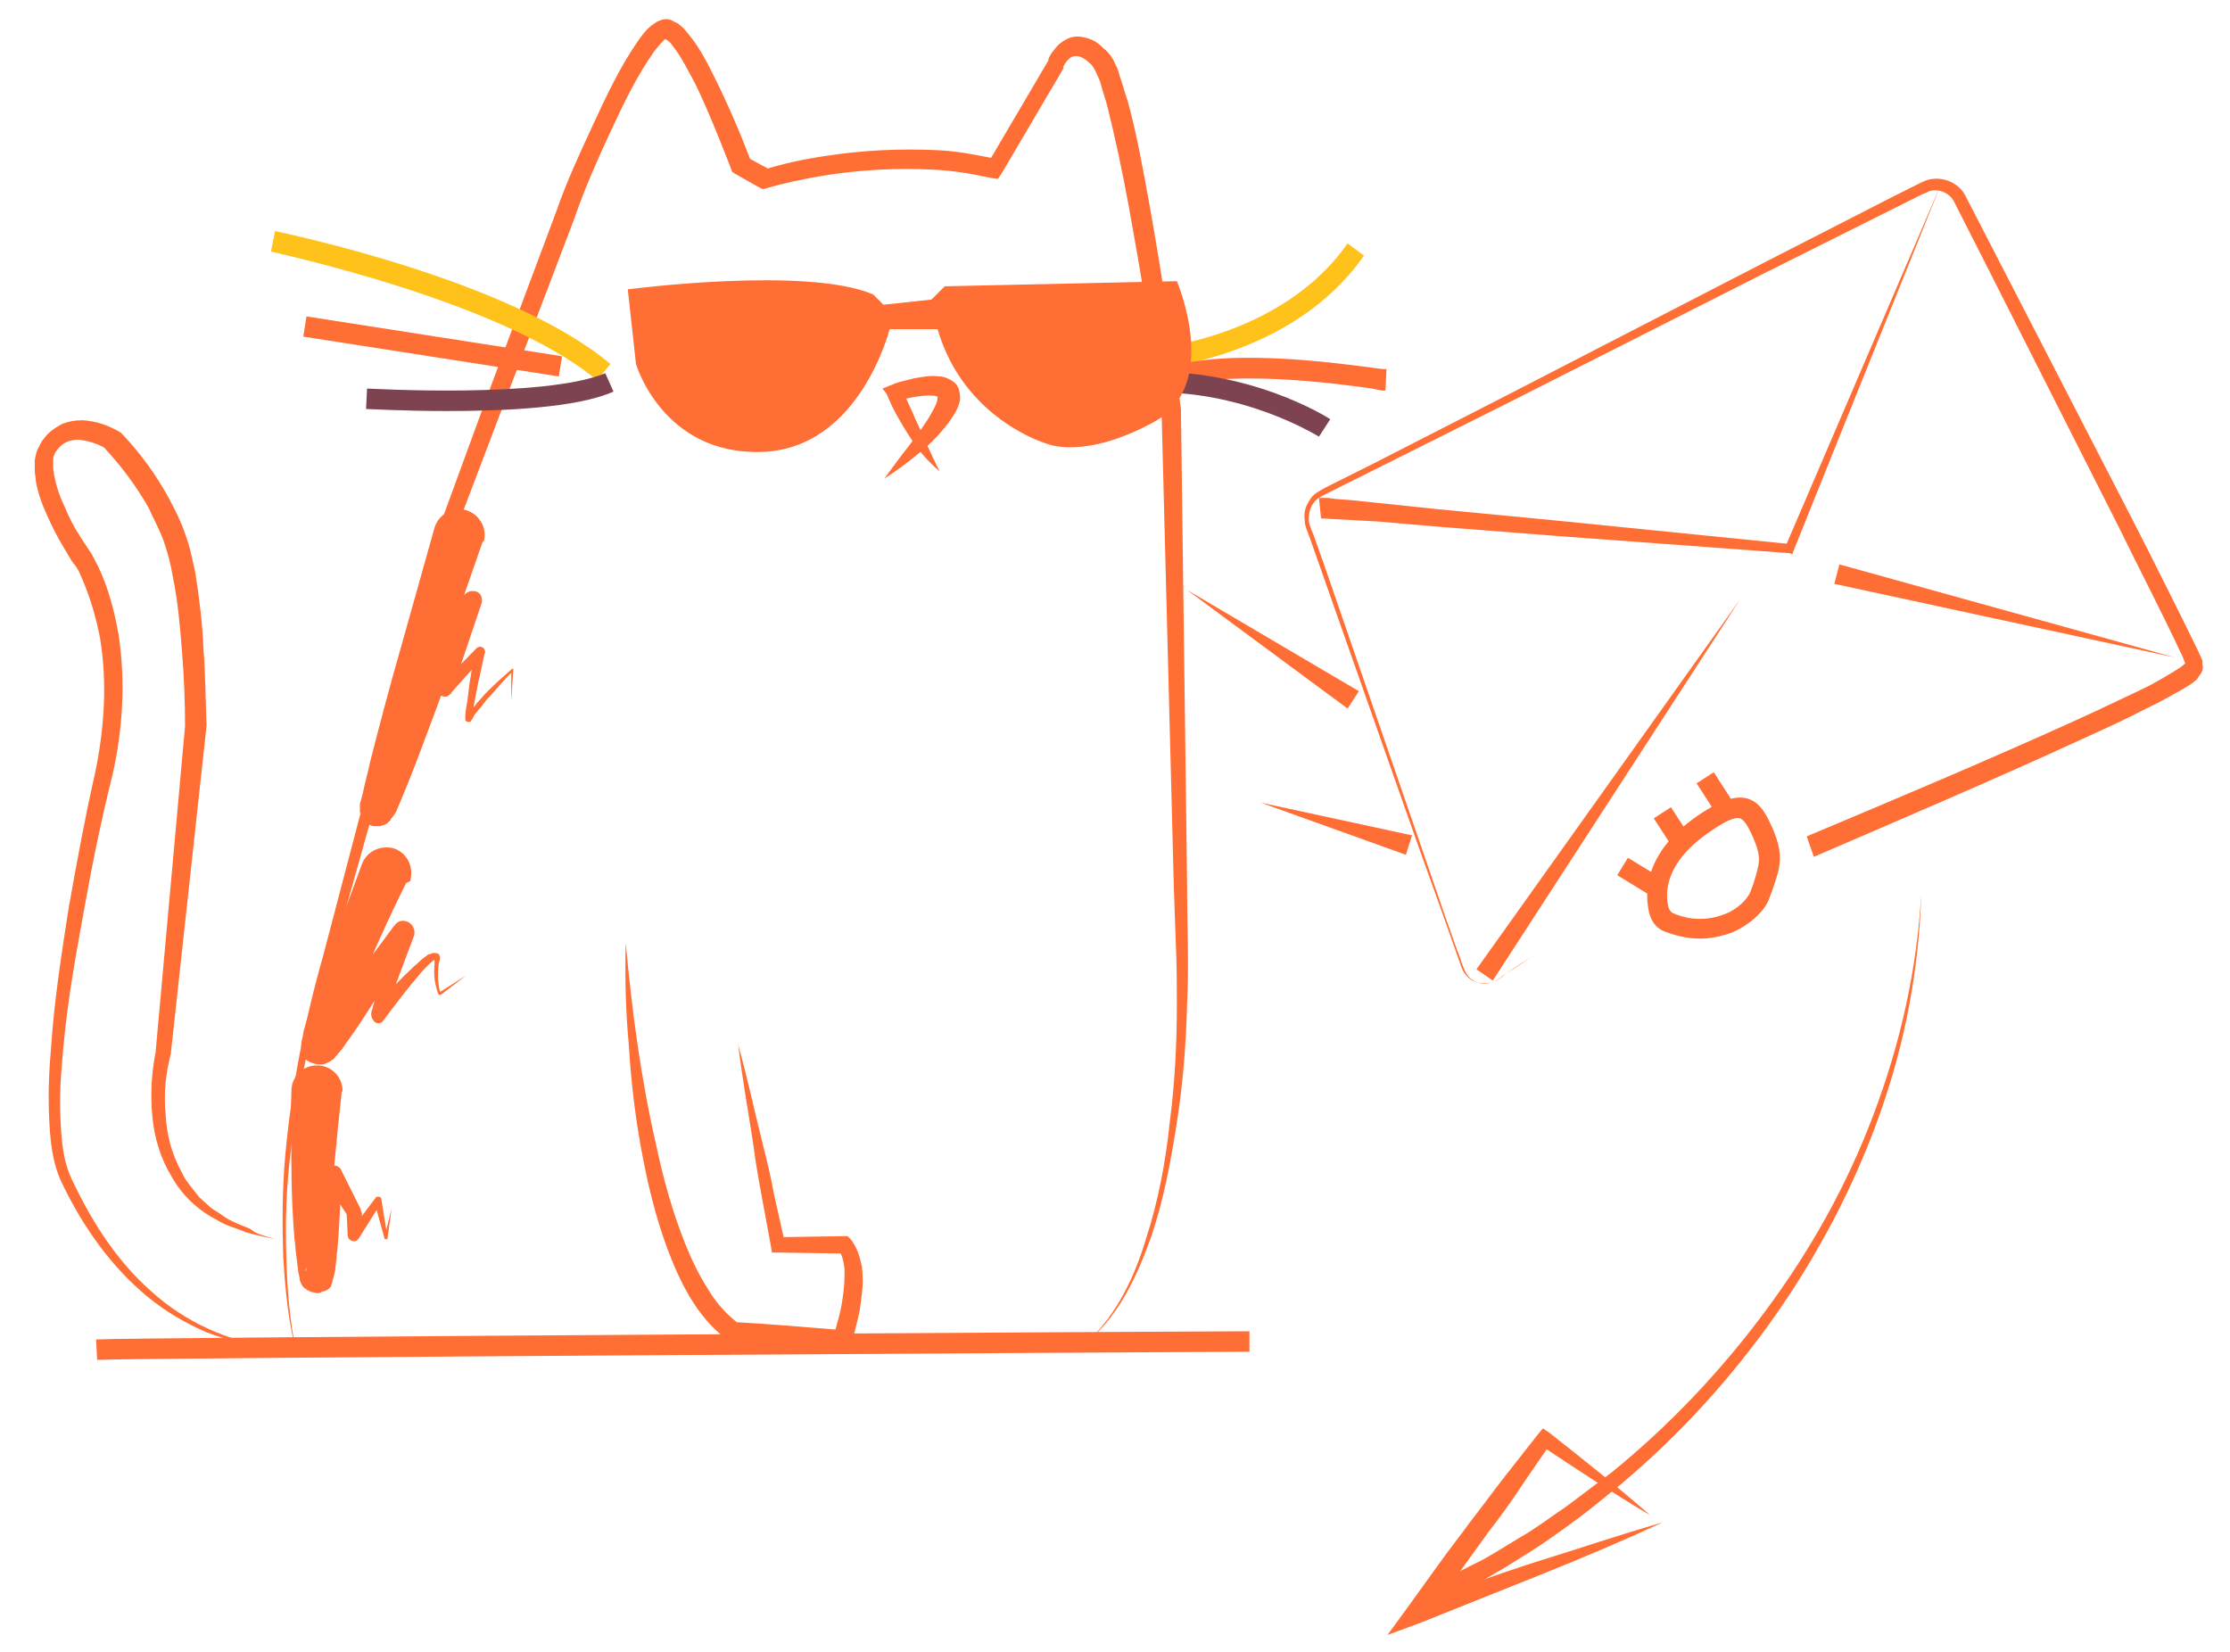 <?xml version="1.0" encoding="UTF-8"?> <svg xmlns="http://www.w3.org/2000/svg" xmlns:xlink="http://www.w3.org/1999/xlink" version="1.1" id="Режим_изоляции" x="0px" y="0px" viewBox="0 0 218.1 161.6" style="enable-background:new 0 0 218.1 161.6;" xml:space="preserve"> <style type="text/css"> .st0{fill:#FF6E34;} .st1{fill:#FFC21B;} .st2{fill:#7E4351;} </style> <g> <path class="st0" d="M27,121.2c-1-0.2-2-0.4-3-0.7c-0.9-0.4-1.9-0.6-2.8-1.2c-1.8-0.9-3.4-2.4-4.4-4.2c-1.1-1.8-1.7-3.8-1.9-5.9 c-0.2-2.1-0.1-4.1,0.3-6.2l0,0.1L18.1,71l0,0.1c0-2.5-0.1-4.9-0.3-7.4c-0.2-2.5-0.4-4.9-0.9-7.3c-0.2-1.2-0.5-2.4-0.9-3.5 c-0.4-1.1-1-2.2-1.5-3.3c-1.2-2.1-2.7-4.1-4.3-5.8l0.2,0.1c-0.8-0.5-1.8-0.8-2.7-0.9c-0.9,0-1.6,0.3-2.1,1 c-0.2,0.2-0.2,0.3-0.3,0.5c-0.1,0.2-0.1,0.4-0.1,0.6c0,0.2,0,0.4,0,0.7l0.1,0.7c0.2,1,0.5,2,1,3c0.4,1,0.9,2,1.5,2.9 c0.3,0.5,0.6,0.9,0.9,1.4c0.4,0.5,0.6,1.1,0.9,1.6c1,2.1,1.6,4.4,2,6.7c0.7,4.6,0.4,9.3-0.6,13.7C9.9,80.2,9,84.6,8.2,89.1 c-0.8,4.4-1.6,8.8-2,13.3c-0.2,2.2-0.4,4.4-0.3,6.7c0.1,2.2,0.2,4.4,1.2,6.4c1.9,4,4.3,7.8,7.7,10.8c3.3,3,7.5,4.9,12,5.5 c-2.2-0.2-4.5-0.7-6.6-1.5c-2.1-0.9-4.1-2.1-5.8-3.5c-3.5-2.9-6.2-6.7-8.2-10.8c-1.1-2.1-1.3-4.5-1.4-6.8c-0.1-2.3,0-4.6,0.2-6.8 c0.3-4.5,1-9,1.7-13.5c0.8-4.5,1.6-8.9,2.6-13.3c0.9-4.3,1.2-8.8,0.5-13.1c-0.4-2.1-1-4.2-1.9-6.2c-0.2-0.5-0.5-1-0.8-1.3 c-0.3-0.5-0.6-1-0.9-1.5c-0.6-1-1.1-2-1.6-3.1c-0.5-1.1-0.9-2.2-1.1-3.4c0-0.3-0.1-0.6-0.1-1c0-0.3,0-0.7,0-1 c0.1-0.4,0.1-0.7,0.3-1.1c0.2-0.3,0.3-0.7,0.6-1c0.4-0.6,1-1,1.7-1.4c0.7-0.3,1.4-0.4,2.1-0.4c1.4,0.1,2.5,0.5,3.7,1.2l0.1,0.1 l0.1,0.1c1.8,1.9,3.3,4,4.5,6.2c0.6,1.1,1.2,2.3,1.6,3.5c0.5,1.3,0.7,2.5,1,3.8c0.4,2.5,0.7,5,0.8,7.5c0.2,2.5,0.2,5,0.3,7.5v0l0,0 l-3.5,32.1l0,0l0,0c-0.5,1.9-0.7,3.9-0.5,5.9c0.1,2,0.6,3.9,1.6,5.7c0.4,0.9,1.1,1.6,1.7,2.4l1.1,1c0.4,0.3,0.8,0.5,1.2,0.8 c0.8,0.6,1.8,0.9,2.7,1.3C25,120.7,26,120.9,27,121.2z"></path> </g> <g> <path class="st0" d="M29.1,132.7c-0.9-3.2-1.2-6.5-1.4-9.8c-0.1-3.3-0.1-6.6,0.2-9.9c0.6-6.6,1.9-13.2,3.7-19.5L41.7,55l0,0l0,0 L48,37.8l6.4-17.1c1-2.9,2.3-5.7,3.6-8.5c1.3-2.8,2.6-5.6,4.4-8.2c0.5-0.7,0.9-1.3,1.9-1.9c0.3-0.1,0.6-0.3,1.1-0.2 c0.2,0,0.3,0.1,0.5,0.2c0.1,0.1,0.3,0.1,0.4,0.2c0.4,0.3,0.7,0.6,1,1c1.1,1.3,1.8,2.7,2.5,4.1c1.4,2.8,2.6,5.6,3.7,8.5l-0.4-0.5 l2.4,1.3l-0.8-0.1c1.9-0.6,3.8-1,5.7-1.3c1.9-0.3,3.8-0.5,5.7-0.6c1.9-0.1,3.9-0.1,5.8,0c1.9,0.1,3.9,0.5,5.8,0.9l-1.1,0.4l6-10.2 l-0.1,0.1c0.2-0.6,0.5-0.9,0.9-1.4c0.4-0.4,1-0.8,1.6-0.9c0.7-0.1,1.3,0.1,1.8,0.3c0.5,0.2,0.9,0.6,1.2,0.9 c0.2,0.1,0.4,0.4,0.6,0.6c0.1,0.2,0.3,0.4,0.4,0.7c0.2,0.4,0.4,0.8,0.5,1.3c0.3,0.8,0.5,1.7,0.8,2.5c0.9,3.3,1.5,6.7,2.1,10 c1.2,6.7,2.2,13.4,3.1,20.1l0,0l0,0l0.6,46.5c0,3.9,0.2,7.8,0,11.7c-0.1,3.9-0.4,7.8-1,11.6c-0.6,3.8-1.3,7.7-2.6,11.4 c-1.3,3.6-3,7.3-6,9.9c2.8-2.7,4.5-6.3,5.6-10c1.2-3.7,1.9-7.5,2.3-11.3c0.5-3.8,0.7-7.7,0.7-11.6c0-1.9,0-3.8-0.1-5.8l-0.2-5.8 l-1.2-46.5l0,0.1c-0.9-6.7-2-13.4-3.2-20c-0.6-3.3-1.3-6.6-2.1-9.8c-0.2-0.8-0.5-1.6-0.7-2.4c-0.3-0.7-0.6-1.5-1-1.8 c-0.5-0.5-1.1-0.8-1.5-0.7c-0.2,0-0.4,0.1-0.6,0.3c-0.2,0.2-0.4,0.5-0.5,0.7l0,0.1l0,0.1l-6,10.2l-0.4,0.6l-0.7-0.1 c-1.8-0.4-3.6-0.7-5.5-0.8c-1.8-0.1-3.7-0.1-5.5,0c-1.8,0.1-3.7,0.3-5.5,0.6c-1.8,0.3-3.7,0.7-5.4,1.2l-0.4,0.1l-0.4-0.2l-2.3-1.3 l-0.3-0.2l-0.1-0.3c-1.1-2.8-2.2-5.6-3.5-8.3c-0.7-1.3-1.4-2.7-2.2-3.7c-0.2-0.3-0.4-0.5-0.6-0.6c0,0-0.1,0-0.1-0.1c0,0,0,0,0,0 c0.1,0,0.1,0,0,0C64.9,3.9,64.4,4.5,64,5c-1.7,2.4-3,5.1-4.3,7.9c-1.3,2.8-2.5,5.5-3.5,8.4l-6.5,17.1l-6.5,17.1l0-0.1L32.5,93.6 c-1.9,6.3-3.4,12.8-4.1,19.3c-0.4,3.3-0.5,6.6-0.4,9.9C28.1,126.1,28.3,129.4,29.1,132.7z"></path> </g> <g> <path class="st1" d="M58.4,37.2c-9.3-7.8-31.7-12.5-31.9-12.6l0.4-2c0.9,0.2,23.1,4.8,32.8,13L58.4,37.2z"></path> </g> <g> <rect x="41.4" y="21.2" transform="matrix(0.154 -0.988 0.988 0.154 2.341 70.56)" class="st0" width="2" height="25.3"></rect> </g> <g> <path class="st2" d="M43.7,40.2c-4.2,0-7.6-0.2-7.9-0.2l0.1-2c0.2,0,17.3,1,23.3-1.5l0.8,1.8C56.4,39.9,49.3,40.2,43.7,40.2z"></path> </g> <g> <path class="st1" d="M112.9,36.1l-0.2-2c0.1,0,12.7-1.1,19.1-10.3l1.6,1.2C126.5,34.9,113.5,36,112.9,36.1z"></path> </g> <g> <path class="st0" d="M135.5,38.2c-0.2,0-0.5,0-1.3-0.2c-3.6-0.5-14.7-2-20,0.1l-0.7-1.9c5.8-2.3,17.2-0.7,21-0.2 c0.6,0.1,0.9,0.1,1.1,0.1L135.5,38.2z"></path> </g> <g> <path class="st2" d="M129,42.7c-0.1,0-7.5-4.8-17.4-4.3l-0.1-2c10.6-0.5,18.3,4.4,18.6,4.6L129,42.7z"></path> </g> <g> <path class="st0" d="M87,32.2c0,0-2.9,11.7-12.5,12c-9.7,0.3-12.3-8.6-12.3-8.6l-0.8-7.3c0,0,17.5-2.3,24,0.5l1,1l4.7-0.5l1.3-1.3 l22.7-0.5c0,0,4.4,10.2-2.3,13.8c-6.8,3.7-10.4,2.1-10.4,2.1s-8.1-2.3-10.7-11.2H87z"></path> </g> <g> <path class="st0" d="M86.5,46.8c0.8-1.1,1.6-2.2,2.4-3.2c0.8-1.1,1.6-2.1,2.2-3.2c0.3-0.5,0.6-1.1,0.6-1.5c0-0.1,0-0.1,0-0.1 c0,0,0,0,0,0c0,0,0,0,0,0c0,0-0.2-0.1-0.4-0.1c-1-0.1-2.4,0.2-3.6,0.5l0.6-1.2c0.2,0.7,0.5,1.4,0.8,2c0.3,0.7,0.6,1.4,0.9,2 c0.6,1.4,1.2,2.7,1.9,4.1c-1.2-1-2.2-2.2-3-3.5c-0.4-0.6-0.8-1.3-1.2-2c-0.4-0.7-0.7-1.4-1-2.1L86.3,38l1-0.4 c0.7-0.3,1.4-0.4,2.1-0.6c0.7-0.1,1.4-0.3,2.3-0.2c0.4,0,0.9,0.1,1.5,0.5c0.1,0.1,0.3,0.2,0.4,0.4c0.1,0.2,0.2,0.3,0.2,0.5 c0.1,0.3,0.1,0.6,0.1,0.9c-0.2,1-0.7,1.6-1.1,2.2c-0.9,1.2-1.8,2.1-2.9,3C88.7,45.3,87.6,46.1,86.5,46.8z"></path> </g> <g> <path class="st0" d="M61.2,92.2c0.6,6.7,1.5,13.4,3,19.9c0.7,3.3,1.6,6.5,2.8,9.5c0.6,1.5,1.3,3,2.2,4.4c0.8,1.4,1.9,2.6,3.1,3.5 l-0.5-0.2c3.6,0.2,7.1,0.5,10.7,0.8l-1,0.7c0.2-0.7,0.4-1.5,0.6-2.2c0.2-0.8,0.3-1.5,0.4-2.3c0.1-0.8,0.1-1.5,0.1-2.2 c-0.1-0.7-0.2-1.4-0.6-1.8l0.6,0.3l-6.5-0.1l-0.6,0l-0.1-0.6l-0.9-4.9c-0.3-1.6-0.6-3.3-0.8-4.9c-0.5-3.3-1.1-6.6-1.5-9.9 c0.9,3.2,1.6,6.5,2.4,9.7c0.4,1.6,0.8,3.2,1.1,4.9l1.1,4.9L76,121l6.5-0.1l0.4,0l0.3,0.3c0.7,0.9,0.9,1.8,1.1,2.7 c0.1,0.9,0.1,1.8,0,2.6c-0.1,0.8-0.2,1.7-0.4,2.5c-0.2,0.8-0.4,1.6-0.6,2.4l-0.2,0.7l-0.8-0.1c-3.6-0.3-7.1-0.5-10.7-0.8l-0.3,0 l-0.2-0.2c-1.5-1.1-2.7-2.6-3.6-4.1c-0.9-1.5-1.6-3.1-2.2-4.7c-1.2-3.2-2-6.6-2.6-9.9c-0.6-3.3-1-6.7-1.2-10.1 C61.2,99,61.1,95.6,61.2,92.2z"></path> </g> <g> <path class="st0" d="M47.2,53l-3.9,11.2c-1.3,3.7-2.5,7.5-3.7,11.2c-0.3,0.9-0.6,1.9-0.8,2.8l-0.2,0.7c0,0.1,0,0.2,0,0.1l0-0.2 l0-0.1l0,0c0-0.1,0-0.2-0.1-0.2c-0.1-0.2-0.2-0.3-0.3-0.4c0,0-0.4-0.5-0.9-0.5c-0.2-0.1-0.5,0-0.7,0c-0.2,0-0.1,0-0.2,0.1 c-0.1,0-0.2,0.1-0.3,0.2c-0.3,0.2-0.2,0.1-0.2,0.2c0,0-0.1,0.1-0.1,0.1l0,0c0,0,0.2-0.2,0.2-0.4l0.3-0.6c0.9-1.7,1.7-3.5,2.5-5.3 c1.6-3.6,3.2-7.2,4.7-10.9l0-0.1c0,0,0-0.1,0.1-0.1l1.8-2.6l0,0c0.3-0.4,0.9-0.5,1.3-0.3c0.4,0.2,0.5,0.7,0.4,1.1l-3,8.9L43,67.1 l3.6-3.7l0,0c0.2-0.2,0.5-0.2,0.7,0c0.1,0.1,0.2,0.3,0.1,0.5l-0.7,3.2l-0.3,1.6c-0.1,0.5-0.2,1.1-0.2,1.5c0,0,0,0,0,0 c0,0,0-0.1-0.1-0.2c-0.1,0-0.1,0-0.2,0c0,0,0,0-0.1,0c0,0-0.1,0.1-0.1,0.1c0,0,0,0,0,0l0-0.1l0.1-0.2c0.1-0.1,0.2-0.2,0.3-0.4 c0.2-0.2,0.4-0.4,0.5-0.6c0.4-0.4,0.7-0.8,1.1-1.2c0.8-0.8,1.6-1.5,2.4-2.2l0,0c0,0,0.1,0,0.1,0c0,0,0,0,0,0.1l-0.2,3.1l0-3.1 l0.2,0.1c-0.8,0.8-1.5,1.6-2.2,2.4c-0.4,0.4-0.7,0.8-1,1.2c-0.2,0.2-0.3,0.4-0.5,0.6c-0.1,0.1-0.1,0.2-0.2,0.3l-0.1,0.2 c0,0,0,0.1-0.1,0.1c0,0,0,0,0,0.1c0,0-0.1,0.1-0.1,0.1c0,0,0,0-0.1,0c-0.1,0-0.1,0-0.2,0c-0.2-0.1-0.2-0.2-0.2-0.2c0,0,0-0.1,0-0.1 c0-0.7,0.1-1.1,0.2-1.7l0.2-1.6l0.5-3.2l0.9,0.4L44,67.9c-0.2,0.3-0.6,0.3-0.9,0.1c-0.2-0.2-0.3-0.4-0.2-0.7l0,0l2.4-9.1L47,59 l-1.6,2.7l0.1-0.2c-1.3,3.7-2.7,7.5-4.1,11.2c-0.7,1.9-1.4,3.7-2.2,5.6L38.9,79c-0.1,0.3-0.2,0.5-0.5,0.9L38.3,80 c0,0-0.1,0.1-0.1,0.2c-0.1,0.1,0,0-0.3,0.3c-0.1,0.1-0.2,0.1-0.4,0.2c-0.1,0-0.1,0-0.3,0.1c-0.2,0-0.4,0-0.7,0 c-0.5-0.1-0.9-0.5-0.9-0.6c-0.1-0.1-0.2-0.3-0.3-0.5c0-0.1-0.1-0.2-0.1-0.3l0-0.1l0-0.1c0-0.1,0-0.2,0-0.2l0-0.1 c0-0.3,0-0.4,0.1-0.6l0.2-0.8c0.2-1,0.5-2,0.7-3c1-3.9,2-7.7,3.1-11.5l3.2-11.4c0.4-1.3,1.8-2.1,3.1-1.7c1.3,0.4,2.1,1.8,1.7,3.1 C47.3,52.9,47.2,53,47.2,53L47.2,53z"></path> </g> <g> <path class="st0" d="M39.7,86.4c-1.2,2.4-2.3,4.8-3.4,7.3c-1.1,2.4-2.3,4.9-3.2,7.3l-0.3,0.9l-0.1,0.4l0,0.1c0,0,0,0.1,0-0.4 c0,0-0.1-0.6-0.5-0.9c-0.3-0.3-0.7-0.4-1.1-0.4c-0.1,0-0.2,0-0.2,0c-0.2,0-0.3,0.1-0.5,0.2l-0.1,0c0,0-0.1,0.1-0.1,0.1l0,0 c0.1,0,0.2-0.1,0.3-0.2c0.2-0.2,0.4-0.4,0.6-0.7c0.8-1,1.7-2,2.5-3.1c1.7-2.1,3.3-4.2,4.9-6.4l0.1-0.1c0.3-0.5,1-0.6,1.5-0.2 c0.4,0.3,0.5,0.8,0.4,1.2l-3,8l-1.2-0.6c1.3-1.5,2.7-3,4.2-4.4c0.4-0.3,0.7-0.7,1.2-1c0.1-0.1,0.2-0.2,0.4-0.2 c0.1,0,0.1-0.1,0.3-0.1c0.1,0,0.3,0,0.5,0.1c0.2,0.3,0.1,0.5,0.1,0.6l-0.1,0.4c-0.1,1-0.1,2,0.2,2.9l-0.2-0.1l2.7-1.7l-2.5,1.9 c-0.1,0-0.1,0-0.2,0c0,0,0,0,0,0c-0.4-1-0.5-2-0.4-3l0-0.4c0-0.1,0-0.2,0-0.1c0.2,0.1,0.1,0,0,0.1c-0.1,0-0.2,0.1-0.3,0.2 c-0.4,0.3-0.7,0.7-1,1c-1.3,1.5-2.5,3.1-3.7,4.7c-0.2,0.3-0.6,0.4-0.9,0.1c-0.2-0.2-0.3-0.5-0.3-0.7l0-0.1l2.2-8.2l1.9,0.9 c-1.4,2.3-2.8,4.6-4.3,6.9c-0.7,1.1-1.5,2.3-2.3,3.4c-0.2,0.3-0.4,0.6-0.7,0.9c-0.1,0.2-0.3,0.3-0.4,0.5l-0.1,0.1 c0,0-0.2,0.1-0.3,0.2c-0.1,0-0.1,0.1-0.2,0.1c-0.2,0.1-0.4,0.2-0.6,0.2c-0.1,0-0.2,0-0.3,0c-0.4,0-0.9-0.2-1.2-0.4 c-0.4-0.3-0.6-0.9-0.5-1c-0.1-0.7,0-0.7,0-0.9l0.1-0.4l0.1-0.6l0.3-1c0.8-2.7,1.7-5.2,2.6-7.7c0.9-2.5,1.9-5.1,2.8-7.6 c0.5-1.3,1.9-1.9,3.2-1.5c1.3,0.5,1.9,1.9,1.5,3.2C39.8,86.3,39.8,86.3,39.7,86.4L39.7,86.4z"></path> </g> <g> <path class="st0" d="M33.4,107c-0.5,4.7-1,9.4-1.2,14.1c0,0.6,0,1.2,0,1.7c0,0.5,0,1.2,0.1,1.6c0,0,0,0.1,0,0c0,0,0-0.1-0.1-0.2 c0-0.1-0.1-0.1-0.1-0.2c-0.1-0.1-0.1-0.1-0.3-0.2c-0.2-0.1-0.4-0.2-0.5-0.2c-0.2,0-0.5,0-0.7,0c-0.1,0-0.1,0-0.2,0.1l-0.1,0 c0,0-0.1,0.1-0.1,0.1c-0.1,0-0.2,0.2-0.2,0.2c-0.1,0.1-0.1,0.1-0.1,0.2c0,0-0.1,0.1,0,0.1c0,0,0,0,0,0c0.1-0.2,0.1-0.4,0.2-0.7 c0.1-0.5,0.3-1.1,0.4-1.7c0.5-2.3,0.8-4.7,1.2-7l0-0.1c0.1-0.5,0.5-0.8,1-0.8c0.3,0,0.6,0.2,0.7,0.5l1.9,3.8l0,0.1 c0,0.1,0.1,0.2,0.1,0.3l-0.1,2.1l-1.1-0.3l2.5-3.3l0,0c0.1-0.2,0.3-0.2,0.5-0.1c0.1,0.1,0.1,0.1,0.1,0.2l0.6,3.7l-0.3,0l0.7-2.8 l-0.4,2.9c0,0.1-0.1,0.1-0.2,0.1c-0.1,0-0.1-0.1-0.1-0.1l0,0l-1-3.6l0.7,0.1l-2.2,3.5c-0.2,0.3-0.5,0.4-0.8,0.2 c-0.2-0.1-0.3-0.3-0.3-0.5l0-0.1l-0.1-2.1l0.1,0.3l-2.3-3.5l1.7-0.4c-0.1,2.4-0.2,4.8-0.4,7.2c-0.1,0.6-0.1,1.2-0.2,1.8 c0,0.3-0.1,0.6-0.2,1c0,0.1-0.1,0.2-0.1,0.4c0,0.1-0.1,0.2-0.1,0.3c0,0.1-0.1,0.2-0.2,0.3c0,0-0.2,0.2-0.3,0.2 c-0.1,0-0.1,0.1-0.2,0.1l-0.1,0c-0.1,0-0.1,0-0.2,0.1c-0.2,0.1-0.5,0.1-0.7,0c-0.2,0-0.4-0.1-0.6-0.2c-0.2-0.1-0.2-0.2-0.3-0.2 c-0.1-0.1-0.1-0.1-0.2-0.2c-0.1-0.2-0.2-0.3-0.2-0.4c-0.1-0.2-0.1-0.3-0.1-0.4c-0.2-0.8-0.2-1.4-0.3-2c-0.1-0.6-0.1-1.2-0.2-1.8 c-0.2-2.4-0.3-4.9-0.3-7.3c0-2.4-0.1-4.8,0-7.2c0-1.4,1.1-2.5,2.5-2.5c1.4,0,2.5,1.1,2.5,2.5C33.4,106.8,33.4,106.9,33.4,107 L33.4,107z"></path> </g> <g> <polygon class="st0" points="116.1,57.7 132.9,67.6 131.8,69.3 "></polygon> </g> <g> <polygon class="st0" points="123.3,78.5 138.1,81.7 137.5,83.6 "></polygon> </g> <g> <g> <path class="st0" d="M176.7,81.8c8.8-3.7,17.6-7.4,26.2-11.3c2.2-1,4.3-2,6.4-3c1.1-0.5,2.1-1.1,3.1-1.7c0.5-0.3,1-0.6,1.3-0.9 c0.1-0.1,0.1-0.2,0.1-0.1c0,0-0.1,0.1,0,0.3c0,0.1,0,0.1,0,0.1l0,0l0-0.1c-0.1-0.3-0.2-0.5-0.3-0.8c-2-4.3-4.2-8.5-6.3-12.8 L194.3,26l-3.2-6.3c-0.4-0.8-1.5-1.3-2.4-1c-0.2,0.1-0.4,0.2-0.7,0.3l-0.8,0.4l-1.6,0.8l-12.8,6.4l-25.5,12.9l-12.8,6.4l-3.2,1.6 l-1.6,0.8c-0.6,0.3-1,0.5-1.3,1c-0.3,0.4-0.4,1-0.4,1.5c0,0.5,0.3,1.1,0.5,1.6l1.2,3.4l9.3,27l2.3,6.7l1.2,3.4 c0.5,1.1,0.6,2.4,1.6,3c0.5,0.3,1.1,0.4,1.7,0.2c0.6-0.1,1-0.5,1.5-0.9c1-0.7,2-1.3,3-1.9c2.1-1.2,4.2-2.3,6.4-3.2 c-2.2,0.9-4.3,2-6.4,3.2c-1,0.6-2,1.3-3,1.9c-0.5,0.3-0.9,0.8-1.5,0.9c-0.6,0.1-1.2,0.1-1.8-0.2c-0.5-0.3-0.9-0.8-1.1-1.4 l-0.6-1.7l-1.2-3.4l-2.4-6.7L129.3,56l-1.2-3.4c-0.2-0.6-0.5-1.1-0.5-1.8c-0.1-0.7,0.1-1.3,0.5-1.9c0.3-0.6,1-0.9,1.5-1.2l1.6-0.8 l3.2-1.6l12.7-6.5l25.4-13.1l12.7-6.5l1.6-0.8l0.8-0.4c0.2-0.1,0.6-0.3,0.9-0.4c1.4-0.4,3,0.2,3.7,1.5l3.3,6.4l13.1,25.4 c2.2,4.3,4.3,8.5,6.4,12.8c0.1,0.3,0.3,0.6,0.4,0.9l0,0.1l0,0.1c0,0,0,0.1,0,0.2c0.1,0.4,0,0.6-0.1,0.8c-0.2,0.3-0.3,0.4-0.4,0.6 c-0.5,0.5-1.1,0.8-1.6,1.1c-1.1,0.6-2.1,1.2-3.2,1.7c-2.1,1.1-4.3,2.1-6.5,3.1c-8.7,4-17.4,7.7-26.2,11.5L176.7,81.8z"></path> </g> <g> <polygon class="st0" points="129,48.7 129.9,48.7 130.6,48.8 132,48.9 134.9,49.2 140.6,49.8 152.1,50.9 175,53.2 174.6,53.5 189.8,18.1 175.4,53.9 175.3,54.2 175,54.1 152,52.4 140.5,51.5 134.7,51 129.2,50.7 "></polygon> </g> <g> <polygon class="st0" points="170.2,58.6 146,95.9 144.4,94.8 "></polygon> </g> <g> <polygon class="st0" points="179.9,55.2 212.7,64.3 179.4,57.1 "></polygon> </g> </g> <g> <path class="st0" d="M166.3,91.8c-1.5,0-2.7-0.4-3.5-0.7c-0.8-0.3-1.3-1-1.5-1.8c-0.4-1.7-0.8-6,5.3-9.9c1.9-1.2,3.2-1.6,4.3-1.3 c1.4,0.4,2,1.9,2.5,3c1.1,2.6,0.7,3.7,0,5.8l-0.3,0.8c-0.5,1.6-2.3,2.9-3.7,3.5C168.3,91.6,167.2,91.8,166.3,91.8z M170,80 c-0.4,0-1.1,0.2-2.4,1.1c-4.8,3.1-4.8,6.2-4.4,7.7c0.1,0.2,0.2,0.4,0.4,0.5h0c0.9,0.4,2.8,1,5.1,0.1c1.1-0.4,2.2-1.4,2.5-2.2 l0.3-0.8c0.6-2,0.8-2.5,0-4.4c-0.4-0.9-0.8-1.7-1.2-1.9C170.2,80,170.1,80,170,80z"></path> </g> <g> <rect x="162.5" y="79.3" transform="matrix(0.839 -0.544 0.544 0.839 -17.732 101.902)" class="st0" width="2" height="3.3"></rect> </g> <g> <rect x="166.7" y="75.7" transform="matrix(0.841 -0.541 0.541 0.841 -15.216 103.13)" class="st0" width="2" height="3.4"></rect> </g> <g> <rect x="159.3" y="83.8" transform="matrix(0.521 -0.853 0.853 0.521 3.696 177.821)" class="st0" width="2" height="3.6"></rect> </g> <g> <path class="st0" d="M9.5,133l-0.1-2c2.9-0.2,108.3-0.8,112.8-0.8l0,2C121.1,132.2,12.4,132.8,9.5,133z"></path> </g> <g> <path class="st0" d="M187.9,87.4c-0.2,7.4-1.6,14.7-4.1,21.7c-2.5,7-6,13.6-10.2,19.6c-4.3,6.1-9.3,11.6-15,16.4 c-1.5,1.2-2.9,2.4-4.4,3.5c-1.5,1.1-3,2.2-4.6,3.2l-2.4,1.5l-1.2,0.7l-1.2,0.7l-4.9,2.7l-0.9-1.8l4.9-2.5l1.2-0.6l1.2-0.7l2.3-1.4 c1.6-0.9,3-2,4.5-3c1.5-1.1,2.9-2.2,4.4-3.3c5.7-4.6,10.8-10,15.1-15.8c4.4-5.9,8-12.3,10.6-19.2C185.9,102,187.5,94.7,187.9,87.4z "></path> </g> <g> <path class="st0" d="M162.6,148.9c-3.9,1.8-7.9,3.5-11.9,5.1c-4,1.6-8,3.2-12,4.8l-3,1.1l1.9-2.6l3.1-4.3c1-1.4,2.1-2.8,3.2-4.3 c1.1-1.4,2.1-2.8,3.2-4.2c1.1-1.4,2.2-2.8,3.3-4.2l0.5-0.6l0.6,0.4c3.3,2.6,6.7,5.3,9.9,8.1c-3.7-2.2-7.2-4.5-10.8-6.9l1.1-0.2 c-1,1.5-2,2.9-3,4.4c-1,1.5-2,2.9-3.1,4.3c-1,1.4-2.1,2.9-3.1,4.3l-3.2,4.3l-1.1-1.5c4.1-1.4,8.1-2.9,12.2-4.2 C154.3,151.5,158.4,150.1,162.6,148.9z"></path> </g> </svg> 